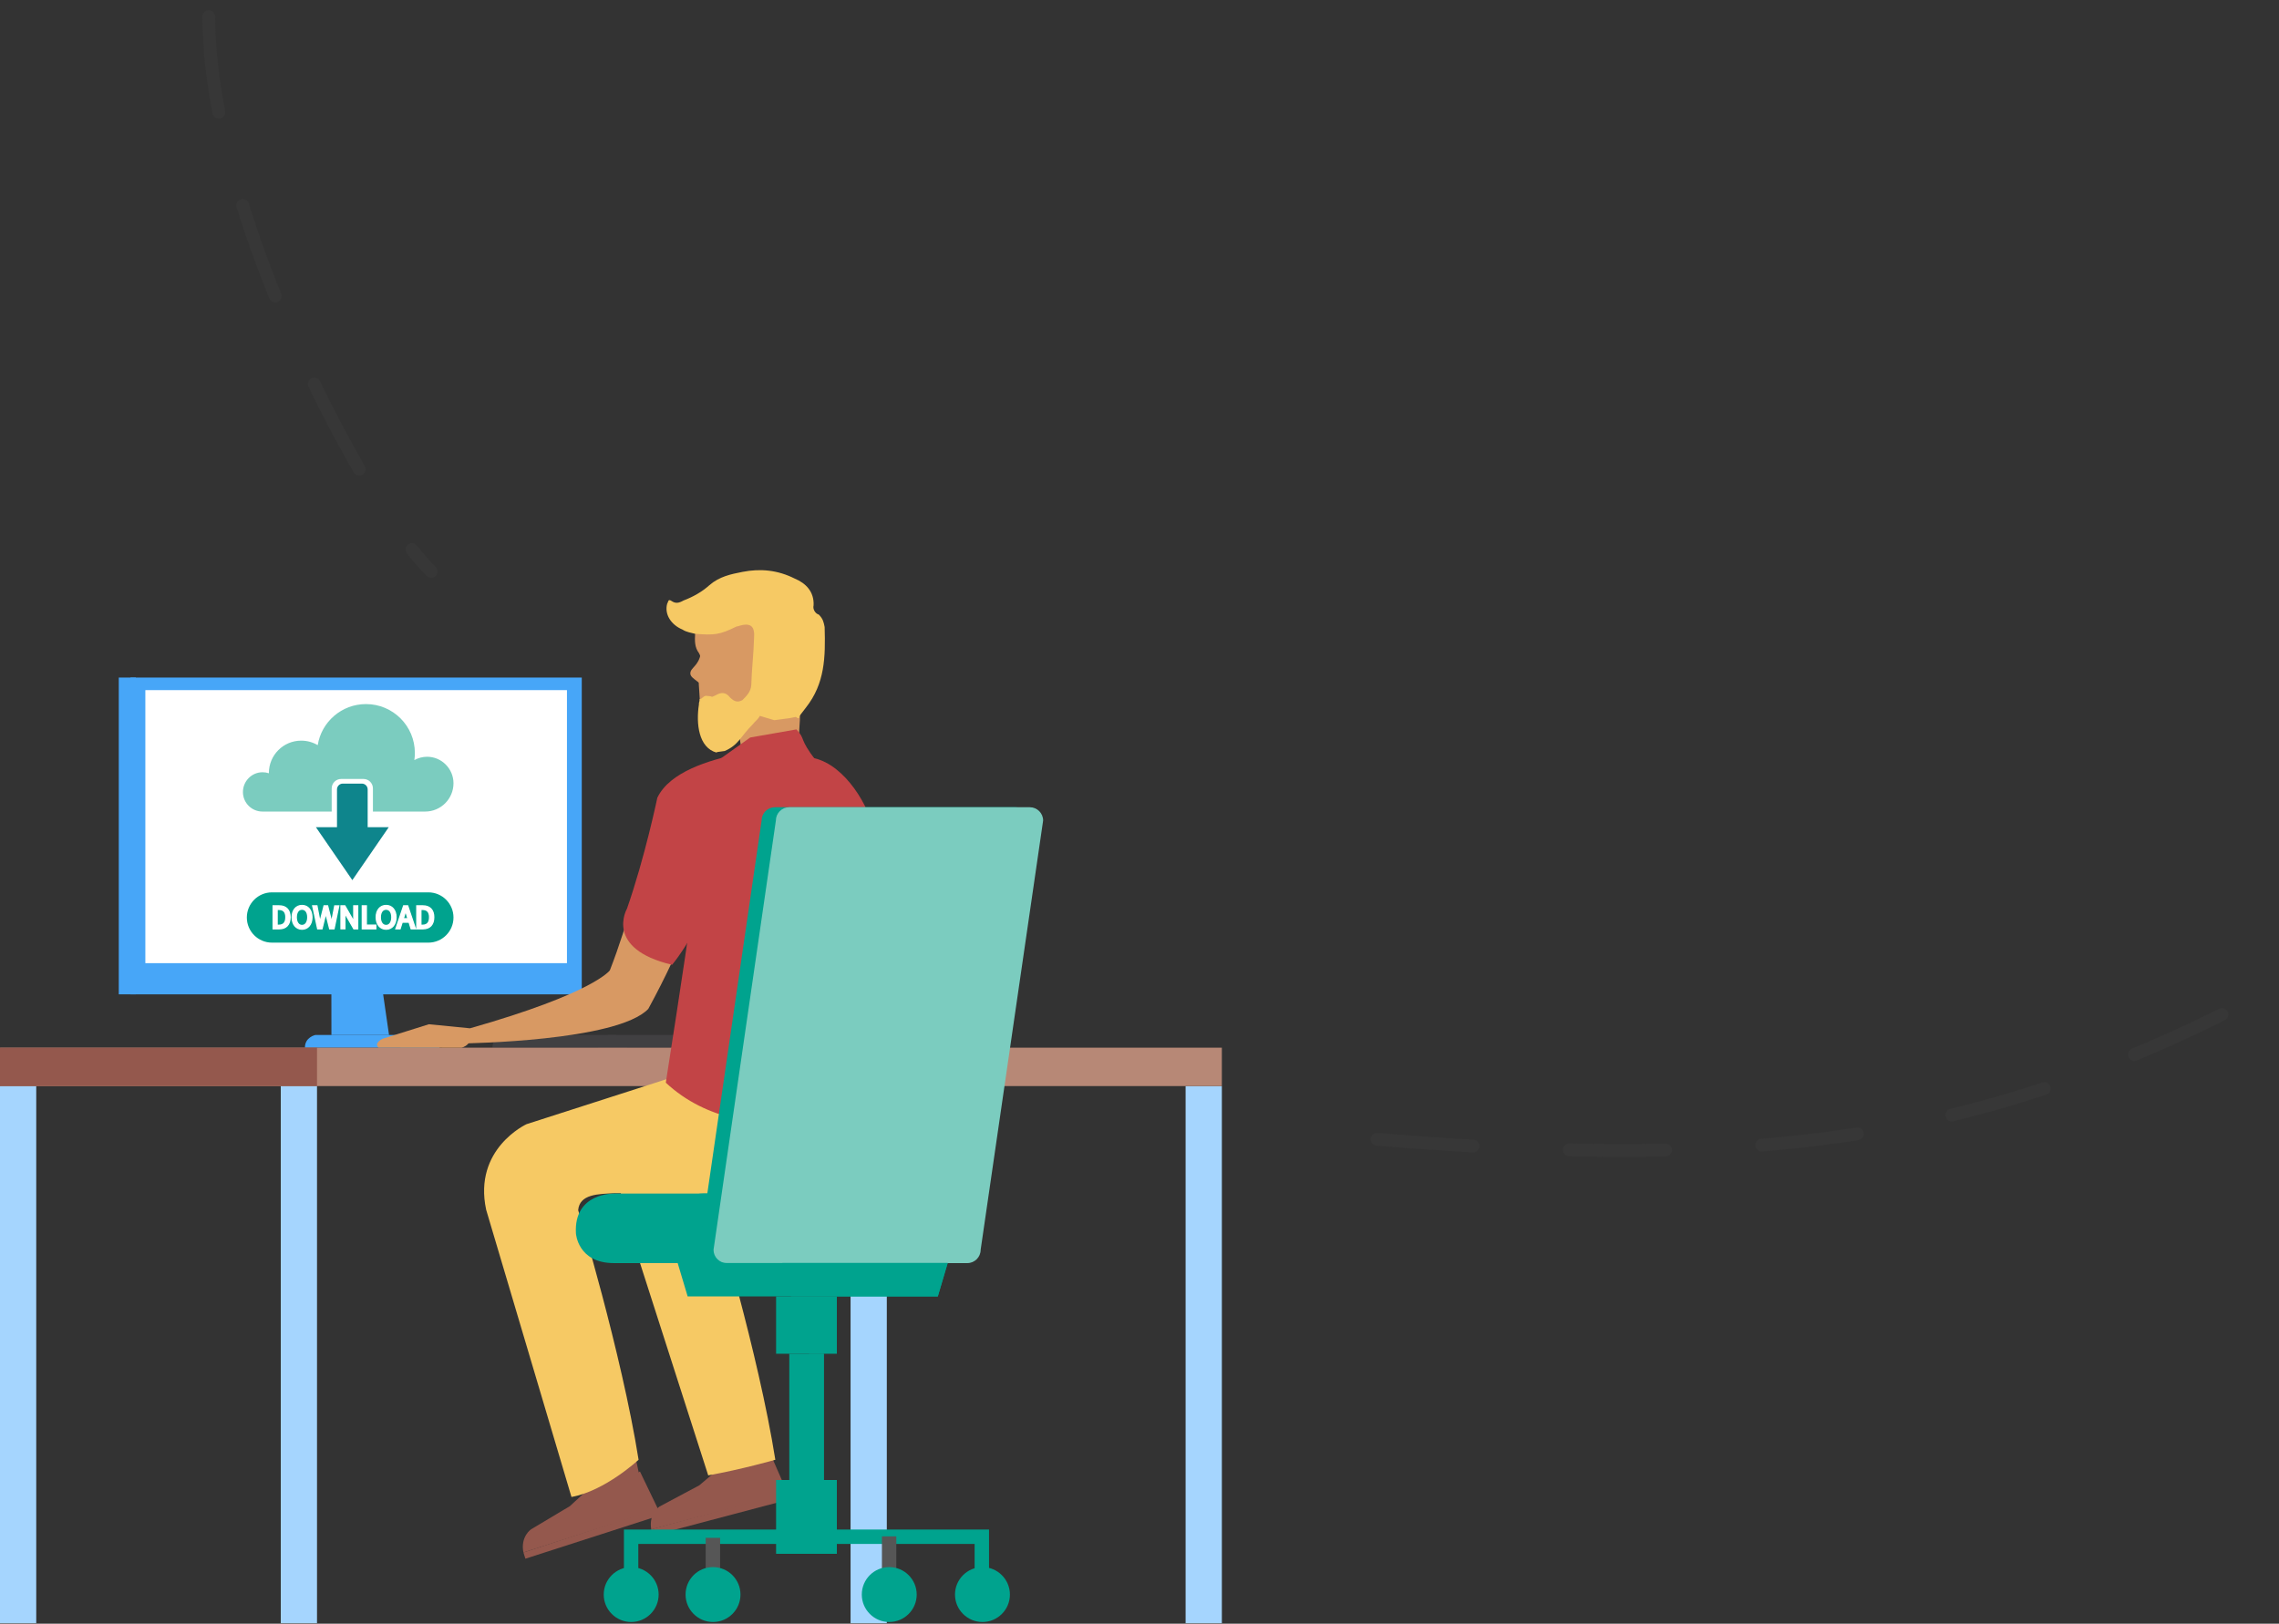 <svg width="355" height="253" fill="none" xmlns="http://www.w3.org/2000/svg"><rect width="100%" height="100%" fill="#333333" stroke="none"/><path d="M108.279 98.707c2.902-.043 5.214-1.409 7.915-2.471l.49.814c1.987-.656 2.647.007 2.49 1.891-.058 2.393-.37 4.836-.427 7.228-.054 1.069-.463 1.679-1.381 2.389-.714.406-.925 2.023-1.585 1.36-1.643.782-1.249-.799-1.963-.394-.969.456-2.511-.829-3.58-.883-.56-.154-.764.151-1.223.506-.047-1.579-.398-3.361.064-5.04.104-.814.208-1.629-.197-2.343-.71-.918-.657-1.987-.603-3.056Z" fill="#D89963"/><path d="M114.754 112.111c2.336-1.329 4.212.059 6.161-1.772.01-2.201.511-2.589.947-1.055 1.17-1.389 1.273-.079.165-1.308-1.109-1.228-1.106-2.676-1.047-3.845-.055-.279 1.725-1.499 2.003-1.553.889.114 1.277.616 1.72 1.397.329 1.672.381 3.398.155 5.18-.049.382-.464.575-.354 1.132l.073.37c.219 1.115-.467 6.669-.248 7.783.385 1.95.342.331.727 2.282.549 2.786-.258 1.834-2.982 2.661-2.447.772-5.278-.407-6.383-3.083-.498-1.06.405 1.518.185.404.168-.612-.848-7.2-1.122-8.593Z" fill="#D89963"/><path d="m51.627 161.266-.038-33.777c-.133-3.593 1.92-3.117 1.92-3.117s1.882-.647 2.243 3.383l4.847 33.511h-8.972Z" fill="#47A6F8"/><path d="M51.624 161.267h-2.509s-1.635.342-1.616 1.977h20.966s-.133-2.072-2.11-1.977H51.624ZM18.5 105.573h2.659v49.363H18.5v-49.363Z" fill="#47A6F8"/><path d="M20.331 105.573H90.623v49.363H20.331v-49.363Z" fill="#47A6F8"/><path d="M22.641 107.531H88.314v45.429H22.641v-45.429Z" fill="#fff"/><path d="M80.832 161.267h-2.509s-1.616.342-1.616 1.976h20.985s-.133-2.071-2.11-1.976H80.832Z" fill="#414042"/><path d="M97.273 161.266h-2.509s-1.616.342-1.616 1.977h14.902s-.133-2.072-2.11-1.977h-8.667Z" fill="#414042"/><path d="M132.492 169.23h5.646v83.693h-5.646V169.23ZM184.682 169.231h5.646v83.692h-5.646v-83.692Z" fill="#A5D5FE"/><path d="M.019 163.243H190.328v5.987H.019v-5.987Z" fill="#B78876"/><path d="M0 169.231H5.646v83.692H0v-83.692ZM43.736 169.23h5.645v83.693h-5.645V169.23Z" fill="#A5D5FE"/><path d="M-.002 163.243H49.381v5.987H-.002v-5.987ZM99.892 231.33l-4.106 1.198-3.459-7.28 5.873-1.958 1.692 8.04Z" fill="#94584D"/><path d="m99.684 229.277 2.833 5.893-20.985 6.729c-.494-2.49 1.198-3.612 1.198-3.612l6.045-3.611 4.22-3.897s.171-1.102.703-1.274c0 0 2.87.267 2.053 1.426.019 0 2.984-.931 3.935-1.654Z" fill="#94584D"/><path d="m102.9 236.082-21.061 6.786-.304-.969 20.928-6.862.437 1.045ZM120.249 228.658l-4.118.978-3.21-7.463 5.91-1.63 1.418 8.115Z" fill="#94584D"/><path d="m120.036 226.603 2.659 6.089-21.251 5.61c-.422-2.516 1.307-3.57 1.307-3.57l6.179-3.295 4.351-3.685s.216-1.097.76-1.244c0 0 2.864.413 1.999 1.543.016-.011 3.013-.778 3.996-1.448Z" fill="#94584D"/><path d="m123.022 233.613-21.334 5.642-.271-.968 21.188-5.751.417 1.077Z" fill="#94584D"/><path d="m73.175 160.221-6.368-.628-7.204 2.262s-1.407.646-.646 1.369l12.944.019c-.019 0 2.11-.399 1.274-3.022Z" fill="#D89963"/><path d="M100.985 157.199c5.417-9.942 8.82-18.894 10.493-27.505-1.35-1.464-6.889-5.265-9.303 0-2.585 6.311-4.205 13.907-7.177 21.498 0 0-2.471 3.554-21.84 9.048l-.779 2.338c.019-.019 23.76-.304 28.607-5.379Z" fill="#D89963"/><path d="M95.727 185.92c-2.528.114-5.455.133-5.664 2.642 0 0 6.748 22.144 9.409 38.89 0 0-5.227 4.866-10.454 5.797L75.731 188.505c-2.053-9.523 6.292-13.344 6.292-13.344l25.242-8.116c6.9 3.725 25.186 4.106 25.186 4.106 1.35 2.737.95 7.28 0 10.074-1.103 3.212-3.231 4.714-6.539 4.866l-30.185-.171Z" fill="#F6C964"/><path d="M117.028 185.92c-2.528.114-5.455.133-5.664 2.642 0 0 6.748 22.144 9.409 38.89 0 0-5.227 1.502-10.454 2.433l-13.287-41.38c-2.053-9.523 6.291-13.344 6.291-13.344l25.243-8.116c6.9 3.725 25.186 4.106 25.186 4.106 1.349 2.737.95 7.28 0 10.074-1.103 3.212-3.232 4.714-6.539 4.866l-30.185-.171Z" fill="#F6C964"/><path d="M107.724 142.03c-.856 6.596-4.011 26.668-4.011 26.668 12.735 11.899 34.005 3.498 34.005 3.498 1.635-16.385-1.406-42.122-1.406-42.122-.875-4.543-4.657-10.797-9.466-11.937-3.821-.912-6.843-.247-12.165-.532-1.977-.095-7.508 3.649-7.718 5.018-.399 2.642 1.198 6.139.932 8.763-.875 8.933.304 6.919-.171 10.644Z" fill="#C24446"/><path d="M104.696 150.328c-10.645-2.509-7.033-8.743-7.033-8.743 2.794-7.984 4.73-17.29 4.73-17.29 1.958-4.068 8.079-5.816 12.413-6.786 0 0 2.09 2.091 0 12.394 0 0-4.731 13.792-10.11 20.425Z" fill="#C24446"/><path d="M120.89 202h9.466v8.934h-9.466V202ZM152.276 191.375c0 3.003-2.129 5.417-4.752 5.417h-38.016c-2.623 0-4.752-2.433-4.752-5.417 0-3.003 2.129-5.417 4.752-5.417h38.016c2.623 0 4.752 2.433 4.752 5.417Z" fill="#00A38E"/><path d="M95.625 196.811h17.658c2.623 0 4.752-2.433 4.752-5.417 0-3.003-2.129-5.417-4.752-5.417H95.625s-6.273-.152-5.912 6.196c0-.019.247 4.638 5.912 4.638ZM122.948 210.934h5.38v19.674h-5.38v-19.674Z" fill="#00A38E"/><path d="M126.028 210.934h2.3v19.674h-2.3v-19.674Z" fill="#00A38E"/><path d="M120.89 230.607h9.466v11.5h-9.466v-11.5Z" fill="#00A38E"/><path d="M97.189 245.985h2.243v-5.417h52.386v5.417h2.243v-7.66H97.189v7.66Z" fill="#00A38E"/><path d="M137.376 239.39h2.243v6.595h-2.243v-6.595ZM109.927 239.618h2.243v6.595h-2.243v-6.595Z" fill="#565656"/><path d="M148.76 248.456c0 2.357 1.92 4.277 4.277 4.277s4.277-1.92 4.277-4.277-1.92-4.277-4.277-4.277-4.277 1.92-4.277 4.277Z" fill="#00A38E"/><path d="M150.9 248.456c0 1.178.951 2.129 2.129 2.129 1.179 0 2.129-.951 2.129-2.129 0-1.179-.95-2.129-2.129-2.129-1.178 0-2.129.95-2.129 2.129ZM134.241 248.456c0 2.357 1.92 4.277 4.277 4.277s4.277-1.92 4.277-4.277-1.92-4.277-4.277-4.277c-2.376 0-4.277 1.92-4.277 4.277Z" fill="#00A38E"/><path d="M136.364 248.456c0 1.179.951 2.129 2.129 2.129 1.179 0 2.129-.95 2.129-2.129 0-1.178-.95-2.129-2.129-2.129-1.178 0-2.129.951-2.129 2.129ZM106.791 248.456c0 2.357 1.919 4.277 4.276 4.277 2.357 0 4.277-1.92 4.277-4.277s-1.92-4.277-4.277-4.277c-2.376 0-4.276 1.92-4.276 4.277Z" fill="#00A38E"/><path d="M108.92 248.456c0 1.179.951 2.129 2.129 2.129 1.179 0 2.129-.95 2.129-2.129 0-1.178-.95-2.129-2.129-2.129-1.178 0-2.129.951-2.129 2.129ZM94.042 248.456c0 2.357 1.92 4.277 4.277 4.277 2.357 0 4.277-1.92 4.277-4.277s-1.92-4.277-4.277-4.277c-2.357 0-4.277 1.92-4.277 4.277Z" fill="#00A38E"/><path d="M96.171 248.456c0 1.179.95 2.129 2.129 2.129 1.179 0 2.129-.95 2.129-2.129 0-1.178-.951-2.129-2.129-2.129-1.159 0-2.129.951-2.129 2.129ZM108.903 194.739c0 1.14.931 2.072 2.072 2.072h37.484c1.14 0 2.072-.932 2.072-2.072l9.732-66.889c0-1.141-.932-2.072-2.072-2.072h-37.484c-1.141 0-2.072.931-2.072 2.072l-9.732 66.889Z" fill="#00A38E"/><path d="M111.147 194.739c0 1.141.931 2.072 2.072 2.072h37.465c1.14 0 2.072-.931 2.072-2.072l9.732-66.889c0-1.141-.932-2.072-2.072-2.072h-37.484c-1.14 0-2.072.931-2.072 2.072l-9.713 66.889Z" fill="#7BCCBF"/><path d="M107.115 202h38.967l1.54-5.208h-42.065l1.558 5.208Z" fill="#00A38E"/><path d="M121.866 196.792h25.756l-1.54 5.208h-22.848l-1.368-5.208Z" fill="#00A38E"/><path d="M127.1 118.517c-2.751-3.601-1.518-3.212-3.036-4.866l-7.208 1.265-4.648 3.309h2.561c3.952 1.882 14.818 3.548 12.331.292Z" fill="#C24446"/><path d="M109.254 100.861c-.074 2.665-1.409 2.974-1.675 3.785-.313 1.013 1.078 1.197 2.345 2.768.571-2.584 2.058-4.182.534-6.743l-1.204.19Z" fill="#D89963"/><path d="M112.891 117.016c-2.376.313-.764.15-1.273.251-2.798-.771-3.212-4.504-2.746-7.506-.05-.255.154-.56.104-.814.509-.101.664-.66 1.223-.506 1.069.054.36.323 1.329-.133.714-.405 1.478-.556 2.188.363.66.663 1.22.818 1.933.412.664-.66 1.328-1.32 1.381-2.389.058-2.393.37-4.835.427-7.228.158-1.883-.502-2.547-2.489-1.891l-.255.05c-2.651 1.317-3.47 1.348-6.422 1.137-.56-.154-1.374-.258-1.984-.667-1.729-.717-2.845-2.35-2.382-4.028.204-.305.104-.814.714-.405.61.409 1.119.308 1.833-.097 1.478-.556 2.906-1.367 4.028-2.382 1.582-1.37 3.365-1.722 5.148-2.073 2.802-.552 5.499-.291 8.143 1.04 1.729.717 3.049 2.045 2.941 4.183-.154.56.252 1.274.811 1.428.66.664.761 1.173.911 1.937.14 4.735.044 8.8-2.919 12.56l-1.031 1.345c.056.679-.567.065-.567.065l.005.046-.931.183-2.398.318-2.242-.667-.205.305c-.204.305-.663.66-.868.965-1.991 1.98-2.215 3.237-4.407 4.199Z" fill="#F6C964"/><path fill="#47A6F8" d="M19.341 150.071h70.639v3.364H19.341z"/><path d="M66.722 139.042H42.368c-2.164 0-3.917 1.753-3.917 3.917 0 2.164 1.753 3.917 3.917 3.917h24.354c2.164 0 3.917-1.753 3.917-3.917 0-2.164-1.753-3.917-3.917-3.917Z" fill="#00A38E"/><path d="M42.648 141.148h-.1V144.718H43.511c.528 0 .95-.163 1.24-.478.288-.314.431-.765.431-1.318 0-.552-.143-.998-.435-1.307-.292-.31-.72-.467-1.257-.467h-.843Zm1.887 1.774c0 .413-.096.723-.272.929-.174.203-.438.319-.809.319h-.285v-2.469h.285c.372 0 .637.111.81.307.175.199.271.502.271.914ZM47.048 141.09c-.452 0-.84.176-1.115.498-.273.321-.426.778-.426 1.335 0 .556.153 1.02.426 1.346.274.329.662.512 1.115.512s.841-.183 1.115-.512c.273-.326.426-.79.426-1.346 0-.557-.153-1.014-.426-1.335-.274-.322-.663-.498-1.115-.498Zm0 .575c.27 0 .49.115.645.324.158.213.253.529.253.934 0 .404-.097.727-.256.947-.157.217-.378.336-.643.336-.268 0-.488-.119-.645-.336-.159-.22-.254-.543-.254-.947 0-.405.096-.721.253-.934.156-.209.376-.324.645-.324ZM48.839 141.148h-.124l.026.121.728 3.37.017.079H50.156l.019-.076.499-2.023.001-.003c.02-.091.039-.18.059-.269.006-.026.012-.053.018-.08.011.052.023.104.034.156.014.064.028.128.042.193h-0l.001.003.51 2.024.019.075h.674l.017-.08.697-3.37.025-.12h-.622l-.016.081-.354 1.836h-0c-.034.181-.065.362-.097.543l-.004.023c-.005.028-.01.056-.015.084-.004-.019-.008-.037-.012-.056-.045-.2-.089-.401-.135-.598l-.001-.002-.468-1.836-.019-.075h-.545l-.019.075-.468 1.836h-0l-.001.002c-.049.213-.099.428-.146.644-.006-.032-.011-.064-.017-.095l-0-.001c-.033-.18-.065-.361-.099-.544h-0l-.354-1.836-.016-.081H48.839ZM53.217 141.148h-.1V144.713h.606v-1.863c0-.209-.011-.421-.024-.631l.169.323h-0l.002.004 1.217 2.122.029.05h.6V141.148h-.606v1.842c0 .213.011.436.025.652l-.169-.324-.002-.003-1.217-2.117-.029-.05h-.5ZM56.536 141.148h-.1V144.718H58.535v-.564H57.063V141.148h-.527ZM60.145 141.09c-.452 0-.84.176-1.115.498-.273.321-.426.778-.426 1.335 0 .556.153 1.02.426 1.346.274.329.662.512 1.115.512s.841-.183 1.115-.512c.273-.326.426-.79.426-1.346 0-.557-.153-1.014-.426-1.335-.274-.322-.663-.498-1.115-.498Zm-.005.575c.27 0 .49.115.645.324.158.213.253.529.253.934 0 .404-.096.727-.254.947-.157.217-.377.336-.644.336-.268 0-.488-.119-.645-.336-.159-.22-.254-.543-.254-.947 0-.405.096-.721.253-.934.156-.209.376-.324.645-.324ZM62.949 141.148h-.072l-.023.068-1.139 3.37-.045.132H62.32l.022-.07.301-.954h1.083l.298.954.022.07h.665l-.045-.132-1.139-3.37-.023-.068h-.555Zm.487 1.618.12.384h-.743l.121-.384c0 0 0 0 0-.001.088-.276.171-.549.25-.83.081.279.163.555.251.83 0 0 0.0.001 0.0.001ZM65.029 141.148h-.1V144.718h.964c.528 0 .95-.163 1.24-.478.288-.314.431-.765.431-1.318 0-.552-.143-.998-.435-1.307-.292-.31-.72-.467-1.257-.467h-.843Zm1.892 1.774c0 .413-.096.723-.272.929-.174.203-.438.319-.809.319h-.28v-2.469h.28c.372 0 .637.111.81.307.175.199.271.502.271.914Z" fill="#fff" stroke="#fff" stroke-width=".2"/><path d="M49.21 128.892h3.283v-5.89c0-.499.406-.904.904-.904h2.97c.498 0 .904.405.904.904v5.89h3.283l-5.67 8.246-5.674-8.246Z" fill="#0E858C"/><path d="M66.533 117.915c-.723 0-1.398.189-1.989.518.052-.366.08-.735.08-1.113 0-4.207-3.411-7.614-7.614-7.614-3.793 0-6.939 2.772-7.518 6.401-.751-.446-1.631-.704-2.572-.704-2.781 0-5.035 2.255-5.035 5.035v.048c-.313-.104-.647-.16-.997-.16-1.688.008-3.046 1.398-3.046 3.086 0 1.679 1.362 3.041 3.042 3.041h10.785v-3.608c0-.812.659-1.471 1.471-1.471h3.48c.812 0 1.471.659 1.471 1.471v3.608h8.137c2.435 0 4.412-1.972 4.412-4.412 0-2.258-1.848-4.13-4.107-4.126Z" fill="#7BCCBF"/><path opacity=".3" d="M214.5 177.521c61.001 5 95.501 0 139.501-23.5M32.524 2.592c0 31.43 25.476 77.93 34.648 86.429" stroke="#414042" stroke-width="2" stroke-linecap="round" stroke-dasharray="15 15"/></svg>
